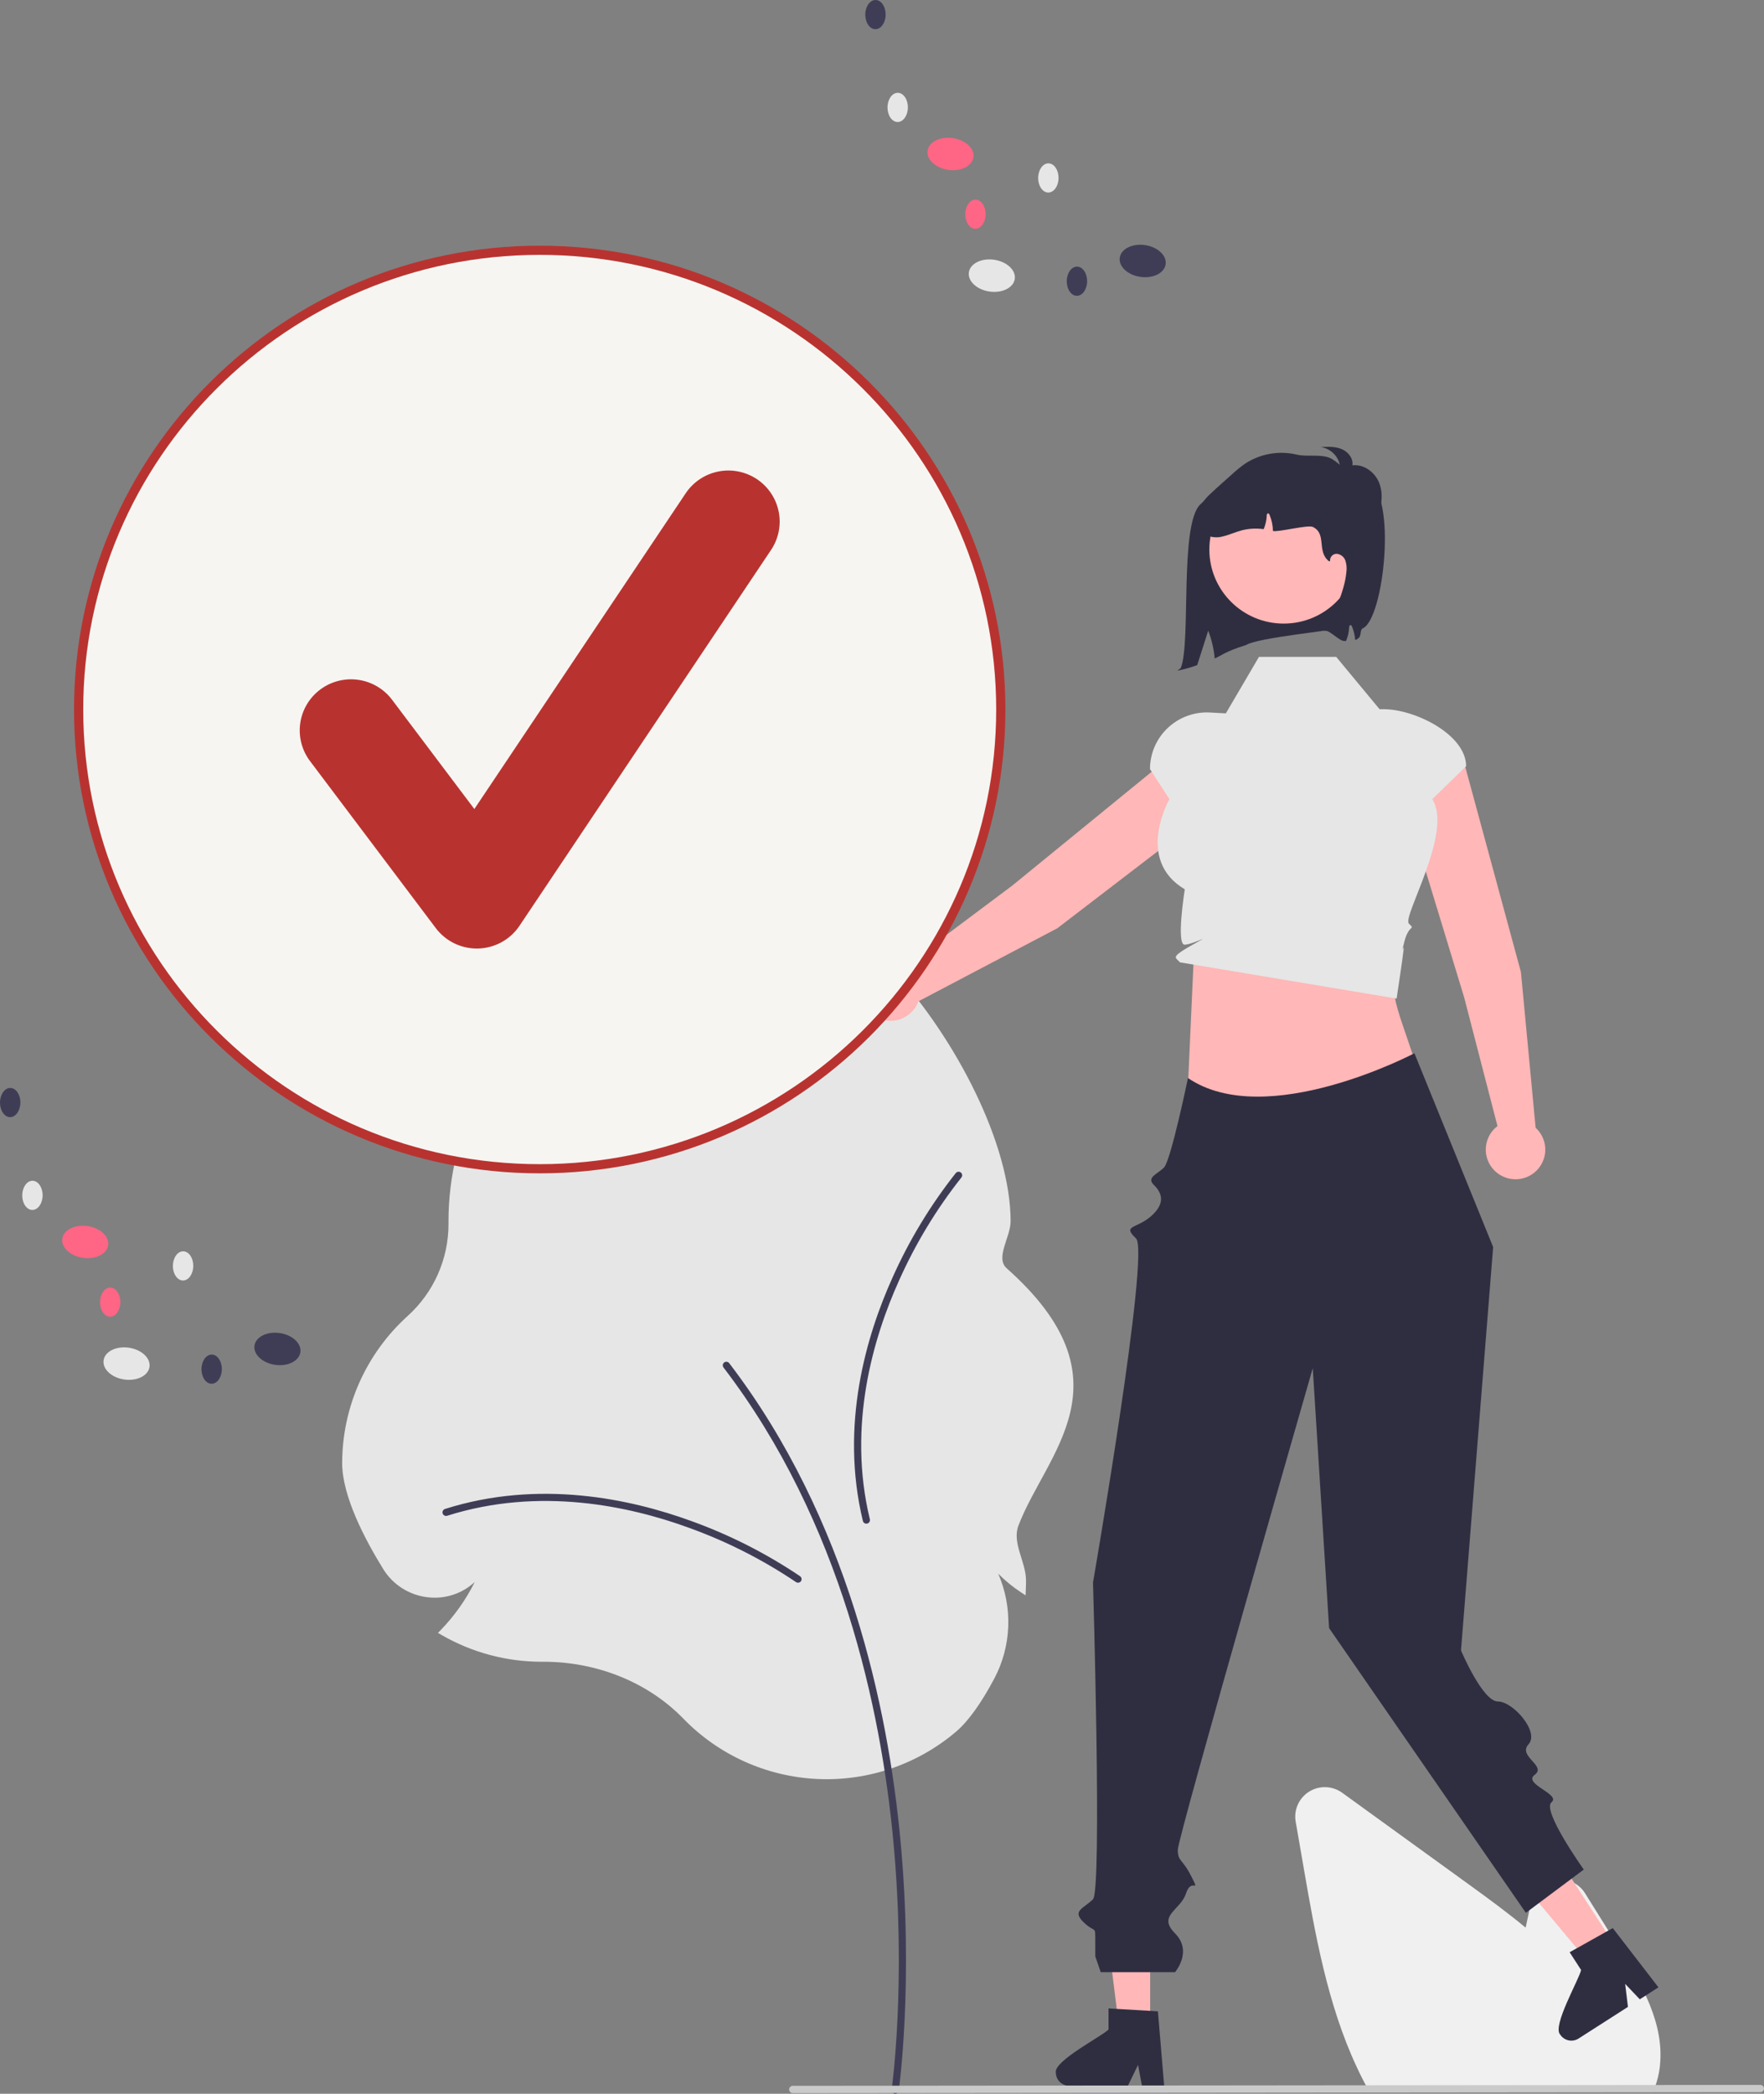 <svg width="300" height="356" viewBox="0 0 300 356" fill="none" xmlns="http://www.w3.org/2000/svg">
<rect x="0" y="0" width="300" height="356" fill="#808080" stroke="none"/>
<g clip-path="url(#clip0_257_681)">
<path d="M116.193 292.191C110.223 286.061 101.573 282.545 92.459 282.545L92.108 282.546C86.105 282.549 80.209 280.963 75.024 277.952L74.484 277.639L74.919 277.193C77.272 274.769 79.236 271.999 80.744 268.981C79.673 269.975 78.396 270.722 77.003 271.171C75.61 271.619 74.135 271.756 72.683 271.574C71.149 271.392 69.677 270.867 68.377 270.037C67.076 269.208 65.982 268.096 65.174 266.785C61.989 261.639 58.192 254.337 58.192 248.774C58.197 244.072 59.186 239.423 61.095 235.122C63.005 230.822 65.793 226.965 69.282 223.797C71.491 221.813 73.256 219.389 74.461 216.681C75.666 213.973 76.284 211.042 76.275 208.08L76.273 207.659C76.273 203.759 76.751 199.874 77.698 196.091L77.794 195.709L78.189 195.722C80.735 195.809 83.282 195.596 85.778 195.089C83.437 194.803 81.147 194.197 78.972 193.287L78.547 193.116L78.692 192.682C88.627 186.557 111.055 189.729 124.073 160.071C134.629 136.023 171.872 181.419 171.872 207.659C171.872 210.336 169.211 213.875 171.203 215.644C192.738 234.775 177.879 247.059 173.195 259.42C172.083 262.353 174.493 265.572 174.493 268.745C174.493 269.284 174.48 269.839 174.452 270.397L174.411 271.254L173.693 270.779C172.272 269.852 170.956 268.777 169.765 267.571C171 270.401 171.582 273.47 171.469 276.554C171.355 279.637 170.548 282.656 169.108 285.388C166.851 289.629 164.668 292.666 162.619 294.412C156.055 300.006 147.593 302.891 138.963 302.478C130.333 302.065 122.188 298.386 116.193 292.191Z" fill="#E6E6E6"/>
<path d="M152.246 356C152.393 356 152.534 355.947 152.645 355.851C152.756 355.755 152.828 355.623 152.849 355.478C152.875 355.297 155.413 337.069 153.133 312.843C151.028 290.469 144.268 258.244 124.015 231.777C123.967 231.714 123.906 231.66 123.837 231.62C123.767 231.58 123.691 231.554 123.611 231.543C123.532 231.532 123.451 231.537 123.374 231.557C123.296 231.578 123.224 231.613 123.16 231.662C123.096 231.71 123.042 231.77 123.002 231.839C122.962 231.908 122.936 231.985 122.925 232.064C122.914 232.143 122.919 232.223 122.94 232.3C122.96 232.378 122.996 232.45 123.045 232.513C143.122 258.751 149.829 290.74 151.919 312.956C154.185 337.041 151.667 355.127 151.641 355.307C151.629 355.393 151.635 355.481 151.66 355.564C151.685 355.648 151.727 355.725 151.785 355.791C151.842 355.856 151.913 355.909 151.993 355.945C152.072 355.981 152.158 356 152.246 356Z" fill="#3F3D56"/>
<path d="M135.719 269.109C135.848 269.109 135.973 269.069 136.077 268.993C136.182 268.918 136.259 268.812 136.299 268.69C136.339 268.568 136.339 268.436 136.299 268.314C136.26 268.192 136.182 268.086 136.078 268.011C130.307 264.121 124.073 260.961 117.519 258.603C107.28 254.871 91.71 251.487 75.68 256.566C75.604 256.59 75.533 256.629 75.472 256.681C75.41 256.732 75.36 256.795 75.323 256.866C75.286 256.937 75.263 257.014 75.257 257.094C75.25 257.173 75.259 257.254 75.283 257.33C75.307 257.406 75.347 257.476 75.398 257.537C75.45 257.598 75.513 257.649 75.585 257.685C75.656 257.722 75.734 257.744 75.814 257.751C75.894 257.757 75.974 257.748 76.05 257.724C91.751 252.748 107.039 256.076 117.1 259.744C123.548 262.061 129.682 265.168 135.361 268.993C135.465 269.069 135.59 269.109 135.719 269.109Z" fill="#3F3D56"/>
<path d="M163.635 199.876C163.644 199.748 163.612 199.62 163.544 199.511C163.476 199.402 163.376 199.318 163.256 199.269C163.137 199.221 163.005 199.211 162.88 199.242C162.755 199.273 162.643 199.342 162.56 199.44C158.248 204.891 154.634 210.855 151.801 217.195C147.324 227.095 142.814 242.315 146.747 258.601C146.766 258.679 146.8 258.752 146.847 258.816C146.894 258.881 146.953 258.936 147.022 258.977C147.09 259.019 147.166 259.047 147.245 259.06C147.324 259.072 147.405 259.069 147.483 259.05C147.561 259.032 147.635 258.998 147.699 258.951C147.764 258.904 147.819 258.845 147.861 258.777C147.903 258.708 147.931 258.633 147.943 258.554C147.956 258.475 147.952 258.395 147.933 258.317C144.08 242.365 148.515 227.421 152.913 217.693C155.699 211.456 159.252 205.587 163.493 200.223C163.576 200.125 163.625 200.004 163.635 199.876Z" fill="#3F3D56"/>
<path d="M281.283 355.357H232.727L232.519 354.98C231.898 353.859 231.299 352.671 230.738 351.45C225.737 340.788 223.623 328.593 221.758 317.835L220.353 309.725C220.183 308.743 220.311 307.732 220.721 306.823C221.131 305.914 221.804 305.147 222.654 304.621C223.504 304.095 224.493 303.834 225.493 303.87C226.493 303.907 227.46 304.24 228.269 304.826C235.648 310.173 243.03 315.515 250.415 320.851C253.211 322.877 256.404 325.222 259.463 327.755C259.758 326.328 260.066 324.897 260.375 323.486C260.588 322.511 261.088 321.622 261.811 320.932C262.534 320.242 263.448 319.783 264.435 319.613C265.421 319.443 266.437 319.571 267.351 319.979C268.265 320.387 269.035 321.057 269.564 321.904L275.245 330.992C279.389 337.629 283.046 344.17 282.301 351.224C282.304 351.31 282.298 351.396 282.281 351.48C282.132 352.639 281.856 353.778 281.457 354.876L281.283 355.357Z" fill="#F0F0F0"/>
<path d="M258.661 165.276L249.29 130.739C248.889 129.277 247.926 128.031 246.61 127.269C245.294 126.508 243.73 126.292 242.256 126.668C241.493 126.863 240.778 127.211 240.155 127.689C239.531 128.168 239.012 128.769 238.629 129.454C238.246 130.139 238.008 130.895 237.927 131.675C237.847 132.455 237.928 133.243 238.163 133.991L249.002 169.569L254.673 191.465C253.847 192.093 253.235 192.958 252.921 193.945C252.606 194.931 252.604 195.99 252.915 196.977C253.226 197.964 253.834 198.832 254.658 199.463C255.481 200.094 256.48 200.458 257.518 200.504C258.556 200.55 259.584 200.277 260.46 199.721C261.337 199.166 262.021 198.355 262.419 197.399C262.817 196.443 262.909 195.389 262.684 194.379C262.459 193.368 261.927 192.452 261.161 191.753L258.661 165.276Z" fill="#FFB7B7"/>
<path d="M179.808 157.838L208.28 136.019C209.483 135.091 210.272 133.729 210.476 132.227C210.68 130.725 210.283 129.203 209.37 127.99C208.898 127.363 208.302 126.838 207.62 126.447C206.937 126.056 206.182 125.808 205.399 125.717C204.617 125.627 203.825 125.696 203.07 125.92C202.316 126.144 201.615 126.519 201.011 127.022L172.133 150.59L153.979 164.174C153.081 163.654 152.044 163.422 151.008 163.509C149.973 163.597 148.99 163.999 148.192 164.663C147.394 165.326 146.821 166.217 146.55 167.216C146.279 168.215 146.324 169.273 146.678 170.246C147.032 171.219 147.678 172.06 148.528 172.654C149.379 173.249 150.392 173.568 151.431 173.569C152.47 173.57 153.485 173.253 154.336 172.66C155.188 172.067 155.835 171.227 156.191 170.255L179.808 157.838Z" fill="#FFB7B7"/>
<path d="M203.014 162.854L201.759 190.765L241.165 182.236C237.811 171.021 235.53 169.108 238.051 161.303L203.014 162.854Z" fill="#FFB7B7"/>
<path d="M227.244 111.686H214.113L208.475 121.294L205.788 121.146C204.474 121.074 203.159 121.269 201.923 121.721C200.687 122.172 199.557 122.869 198.601 123.77C197.645 124.67 196.883 125.756 196.363 126.96C195.843 128.163 195.574 129.46 195.574 130.771L198.885 135.88C198.885 135.88 192.964 146.155 201.493 151.209C201.493 151.209 199.972 160.733 201.493 160.63C203.014 160.528 206.517 158.59 203.014 160.528C199.51 162.466 199.771 162.727 200.225 163.178L200.678 163.629L237.519 169.789C237.519 169.789 238.597 162.677 238.713 161.409C238.829 160.14 238.051 163.242 238.829 160.14C239.608 157.039 240.776 158.202 239.608 157.039C238.44 155.876 247.175 141.469 243.586 135.88L249.34 130.291C249.34 124.931 240.694 120.585 235.31 120.585H234.621L227.244 111.686Z" fill="#E6E6E6"/>
<path d="M195.608 344.597H190.293L187.765 324.185L195.608 324.185L195.608 344.597Z" fill="#FFB7B7"/>
<path d="M179.567 352.405C179.57 352.998 179.807 353.566 180.228 353.985C180.648 354.405 181.218 354.642 181.813 354.646H191.818L192.128 354.006L193.543 351.099L194.091 354.006L194.212 354.646H197.986L197.932 354.002L196.925 341.987L195.609 341.906L189.922 341.571L188.525 341.486V345.073C187.465 346.196 179.145 350.441 179.567 352.405Z" fill="#2F2E41"/>
<path d="M274.591 330.736L270.121 333.599L256.904 317.794L263.501 313.569L274.591 330.736Z" fill="#FFB7B7"/>
<path d="M265.343 345.944C265.667 346.441 266.175 346.791 266.757 346.917C267.339 347.043 267.947 346.936 268.45 346.619L276.863 341.229L276.776 340.524L276.387 337.316L278.427 339.466L278.877 339.939L282.05 337.906L281.655 337.393L274.281 327.831L273.13 328.472L268.165 331.254L266.944 331.935L268.893 334.952C268.611 336.468 263.921 344.52 265.343 345.944Z" fill="#2F2E41"/>
<path d="M299.382 355.73L134.82 355.89C134.656 355.889 134.498 355.823 134.383 355.707C134.267 355.591 134.202 355.434 134.202 355.271C134.202 355.107 134.267 354.95 134.383 354.835C134.498 354.719 134.656 354.653 134.82 354.652L299.382 354.492C299.546 354.493 299.703 354.559 299.819 354.675C299.935 354.791 300 354.948 300 355.111C300 355.275 299.935 355.432 299.819 355.548C299.703 355.664 299.546 355.729 299.382 355.73Z" fill="#CACACA"/>
<path d="M240.548 179.083C240.548 179.083 215.358 192.351 202.035 183.299C202.035 183.299 199.121 197.355 197.953 198.518C196.785 199.68 194.924 200.187 196.244 201.484C197.564 202.782 198.298 204.534 195.79 206.759C193.281 208.984 190.78 208.278 193.199 210.569C195.617 212.861 185.885 269.07 185.885 269.07C185.885 269.07 187.442 321.341 185.885 322.922C184.327 324.503 182.246 324.857 184.26 326.812C186.274 328.767 186.274 327.251 186.274 329.947V332.644L187.195 335.324H199.836C199.836 335.324 202.886 331.795 199.836 328.731C196.785 325.666 200.764 324.828 201.694 321.952C202.625 319.076 204.182 322.177 202.625 319.076C201.067 315.975 200.319 316.565 200.304 314.526C200.289 312.486 223.257 232.631 223.257 232.631L226.039 276.83L259.501 325.235L269.351 317.879C269.351 317.879 262.18 307.827 263.857 306.445C265.534 305.063 258.914 303.33 261.002 301.771C263.089 300.212 258.064 298.641 259.958 296.575C261.852 294.509 257.349 289.3 254.74 289.3C252.131 289.3 248.469 280.618 248.469 280.618L253.935 212.033L240.548 179.083Z" fill="#2F2E41"/>
<path d="M213.849 83.474C213.671 83.707 212.251 83.581 210.543 83.333C207.166 82.842 206.706 83.425 204.182 85.712C200.525 89.024 202.604 109.226 200.807 113.603L200.227 114.029C201.378 113.81 202.509 113.495 203.607 113.087C204.228 111.138 204.85 109.182 205.476 107.234C206.067 108.75 206.439 110.341 206.58 111.961C207.449 111.62 208.314 110.785 211.946 109.666C213.775 108.431 227.006 107.188 228.708 106.645C233.025 92.018 226.067 86.103 213.849 83.474Z" fill="#2F2E41"/>
<path d="M218.317 106.028C225.3 106.028 230.961 100.391 230.961 93.437C230.961 86.483 225.3 80.846 218.317 80.846C211.334 80.846 205.672 86.483 205.672 93.437C205.672 100.391 211.334 106.028 218.317 106.028Z" fill="#FFB7B7"/>
<path d="M226.278 82.364C225.565 82.259 224.879 82.02 224.257 81.659C223.948 81.473 223.699 81.205 223.536 80.885C223.373 80.565 223.304 80.205 223.337 79.848C223.493 78.953 224.508 78.419 225.418 78.474C226.325 78.604 227.186 78.951 227.928 79.485C227.846 78.62 227.475 77.808 226.874 77.179C226.274 76.549 225.478 76.139 224.615 76.014C225.812 75.95 227.056 75.893 228.163 76.352C229.27 76.81 230.193 77.945 229.993 79.123C231.854 78.884 233.689 80.175 234.458 81.88C235.226 83.584 235.074 85.586 234.46 87.352C234.399 87.622 234.281 87.876 234.113 88.097C233.945 88.318 233.732 88.501 233.487 88.632C232.861 88.869 232.187 88.472 231.644 88.081C228.809 86.037 226.229 83.664 223.958 81.013" fill="#2F2E41"/>
<path d="M231.791 106.823C231.255 107.074 231.534 108.009 231.117 108.428C230.937 108.605 230.718 108.74 230.479 108.823C230.416 108.043 230.234 107.277 229.938 106.552C229.883 106.42 229.794 106.273 229.654 106.284C229.49 106.304 229.447 106.517 229.443 106.676C229.41 107.464 229.235 108.24 228.926 108.967C228.922 108.975 228.918 108.986 228.914 108.994C228.793 108.99 228.669 108.986 228.552 108.982C227.649 108.948 225.648 106.637 225.204 107.42C226.769 104.656 228.676 100.501 228.968 97.341C229.07 96.68 229.02 96.004 228.824 95.364C228.722 95.046 228.53 94.763 228.271 94.55C228.012 94.338 227.698 94.203 227.364 94.163C227.2 94.155 227.036 94.184 226.884 94.247C226.732 94.31 226.596 94.406 226.486 94.527C226.375 94.649 226.293 94.793 226.245 94.95C226.197 95.106 226.185 95.272 226.208 95.434L225.982 95.403C223.888 93.705 225.694 90.755 223.257 89.588C222.432 89.193 217.379 90.515 216.487 90.282C216.468 89.347 216.277 88.423 215.923 87.557C215.868 87.425 215.779 87.278 215.639 87.29C215.475 87.309 215.432 87.522 215.429 87.681C215.396 88.47 215.22 89.246 214.911 89.972C213.676 89.798 212.418 89.864 211.209 90.166C210.142 90.445 209.13 90.926 208.059 91.182C207.53 91.343 206.973 91.395 206.423 91.335C205.873 91.275 205.341 91.104 204.859 90.833C203.5 89.926 203.263 87.918 203.94 86.437C204.431 85.487 205.093 84.635 205.895 83.925C206.506 83.336 207.14 82.77 207.775 82.204C208.343 81.696 208.912 81.188 209.48 80.68C210.196 80.01 210.958 79.39 211.761 78.827C213.044 77.99 214.485 77.423 215.996 77.16C217.507 76.897 219.056 76.945 220.548 77.3C222.339 77.726 224.733 77.126 226.372 77.959C227.228 78.397 229.124 80.076 229.875 80.672C231.799 82.196 230.497 80.955 232.601 81.835C237.616 83.936 235.398 105.132 231.791 106.823Z" fill="#2F2E41"/>
<path d="M91.788 198.723C135.096 198.723 170.204 163.763 170.204 120.639C170.204 77.514 135.096 42.555 91.788 42.555C48.48 42.555 13.371 77.514 13.371 120.639C13.371 163.763 48.48 198.723 91.788 198.723Z" fill="#F6F5F1"/>
<path d="M91.788 199.502C48.117 199.502 12.589 164.124 12.589 120.639C12.589 77.154 48.117 41.776 91.788 41.776C135.458 41.776 170.987 77.154 170.987 120.639C170.987 164.124 135.458 199.502 91.788 199.502ZM91.788 43.334C48.98 43.334 14.154 78.013 14.154 120.639C14.154 163.264 48.98 197.943 91.788 197.943C134.595 197.943 169.421 163.264 169.421 120.639C169.421 78.013 134.595 43.334 91.788 43.334Z" fill="#B83330"/>
<path d="M81.09 161.278C79.736 161.278 78.4 160.964 77.189 160.361C75.978 159.758 74.925 158.882 74.112 157.803L52.719 129.399C52.032 128.487 51.532 127.448 51.248 126.343C50.964 125.238 50.901 124.089 51.063 122.959C51.225 121.83 51.608 120.744 52.192 119.763C52.776 118.781 53.548 117.924 54.464 117.239C55.381 116.555 56.423 116.057 57.533 115.774C58.643 115.491 59.797 115.429 60.931 115.59C62.065 115.751 63.156 116.133 64.142 116.715C65.127 117.296 65.989 118.064 66.676 118.977L80.672 137.558L116.619 83.866C117.903 81.951 119.898 80.622 122.166 80.171C124.434 79.72 126.788 80.184 128.713 81.462C130.637 82.739 131.973 84.725 132.427 86.983C132.881 89.241 132.416 91.586 131.135 93.502L88.349 157.41C87.575 158.566 86.534 159.52 85.313 160.192C84.092 160.865 82.727 161.236 81.333 161.275C81.252 161.277 81.171 161.278 81.09 161.278Z" fill="#B83330"/>
<path d="M172.579 47.434C172.797 45.941 171.227 44.478 169.072 44.165C166.917 43.853 164.993 44.81 164.775 46.303C164.557 47.796 166.127 49.259 168.282 49.572C170.437 49.884 172.361 48.927 172.579 47.434Z" fill="#E6E6E6"/>
<path d="M198.238 44.941C198.456 43.448 196.886 41.985 194.731 41.672C192.576 41.36 190.652 42.317 190.434 43.81C190.215 45.303 191.786 46.766 193.941 47.078C196.096 47.391 198.02 46.434 198.238 44.941Z" fill="#3F3D56"/>
<path d="M165.553 26.749C165.771 25.256 164.201 23.793 162.046 23.481C159.89 23.168 157.967 24.125 157.748 25.618C157.53 27.111 159.1 28.575 161.256 28.887C163.411 29.199 165.335 28.242 165.553 26.749Z" fill="#FF6584"/>
<path d="M154.404 18.276C154.414 16.906 153.646 15.789 152.689 15.782C151.731 15.774 150.947 16.88 150.936 18.25C150.926 19.62 151.694 20.737 152.651 20.745C153.609 20.752 154.393 19.647 154.404 18.276Z" fill="#E6E6E6"/>
<path d="M150.622 2.495C150.633 1.124 149.865 0.007 148.908 4.09009e-05C147.95 -0.007 147.166 1.098 147.155 2.469C147.145 3.839 147.913 4.956 148.87 4.963C149.827 4.97 150.612 3.865 150.622 2.495Z" fill="#3F3D56"/>
<path d="M180.025 30.269C180.035 28.898 179.268 27.782 178.31 27.774C177.353 27.767 176.568 28.872 176.558 30.243C176.547 31.613 177.315 32.73 178.272 32.737C179.23 32.745 180.015 31.64 180.025 30.269Z" fill="#E6E6E6"/>
<path d="M167.625 36.434C167.636 35.063 166.868 33.946 165.911 33.939C164.953 33.932 164.169 35.037 164.158 36.408C164.148 37.778 164.915 38.895 165.873 38.902C166.83 38.909 167.615 37.804 167.625 36.434Z" fill="#FF6584"/>
<path d="M184.886 47.828C184.896 46.457 184.129 45.34 183.171 45.333C182.214 45.326 181.429 46.431 181.419 47.802C181.408 49.172 182.176 50.289 183.134 50.296C184.091 50.303 184.876 49.198 184.886 47.828Z" fill="#3F3D56"/>
<path d="M25.424 232.417C25.642 230.924 24.072 229.46 21.917 229.148C19.762 228.836 17.838 229.793 17.62 231.286C17.402 232.779 18.972 234.242 21.127 234.554C23.282 234.867 25.206 233.909 25.424 232.417Z" fill="#E6E6E6"/>
<path d="M51.083 229.923C51.301 228.431 49.731 226.967 47.576 226.655C45.421 226.343 43.497 227.3 43.279 228.793C43.061 230.286 44.631 231.749 46.786 232.061C48.941 232.373 50.865 231.416 51.083 229.923Z" fill="#3F3D56"/>
<path d="M18.398 211.732C18.616 210.239 17.046 208.775 14.891 208.463C12.736 208.151 10.812 209.108 10.594 210.601C10.375 212.094 11.946 213.557 14.101 213.869C16.256 214.182 18.18 213.225 18.398 211.732Z" fill="#FF6584"/>
<path d="M7.248 203.259C7.259 201.888 6.491 200.771 5.534 200.764C4.576 200.757 3.792 201.862 3.781 203.233C3.771 204.603 4.538 205.72 5.496 205.727C6.453 205.734 7.238 204.629 7.248 203.259Z" fill="#E6E6E6"/>
<path d="M3.467 187.477C3.478 186.107 2.71 184.99 1.753 184.983C0.795 184.976 0.011 186.081 0 187.451C-0.01 188.822 0.757 189.939 1.715 189.946C2.672 189.953 3.457 188.848 3.467 187.477Z" fill="#3F3D56"/>
<path d="M32.87 215.252C32.88 213.881 32.112 212.764 31.155 212.757C30.198 212.75 29.413 213.855 29.402 215.226C29.392 216.596 30.16 217.713 31.117 217.72C32.075 217.727 32.859 216.622 32.87 215.252Z" fill="#E6E6E6"/>
<path d="M20.47 221.416C20.481 220.046 19.713 218.929 18.755 218.922C17.798 218.915 17.013 220.02 17.003 221.39C16.993 222.761 17.76 223.878 18.718 223.885C19.675 223.892 20.46 222.787 20.47 221.416Z" fill="#FF6584"/>
<path d="M37.731 232.81C37.741 231.44 36.974 230.323 36.016 230.316C35.059 230.309 34.274 231.414 34.264 232.784C34.253 234.155 35.021 235.272 35.978 235.279C36.936 235.286 37.72 234.181 37.731 232.81Z" fill="#3F3D56"/>
</g>
<defs>
<clipPath id="clip0_257_681">
<rect width="300" height="356" fill="white"/>
</clipPath>
</defs>
</svg>
